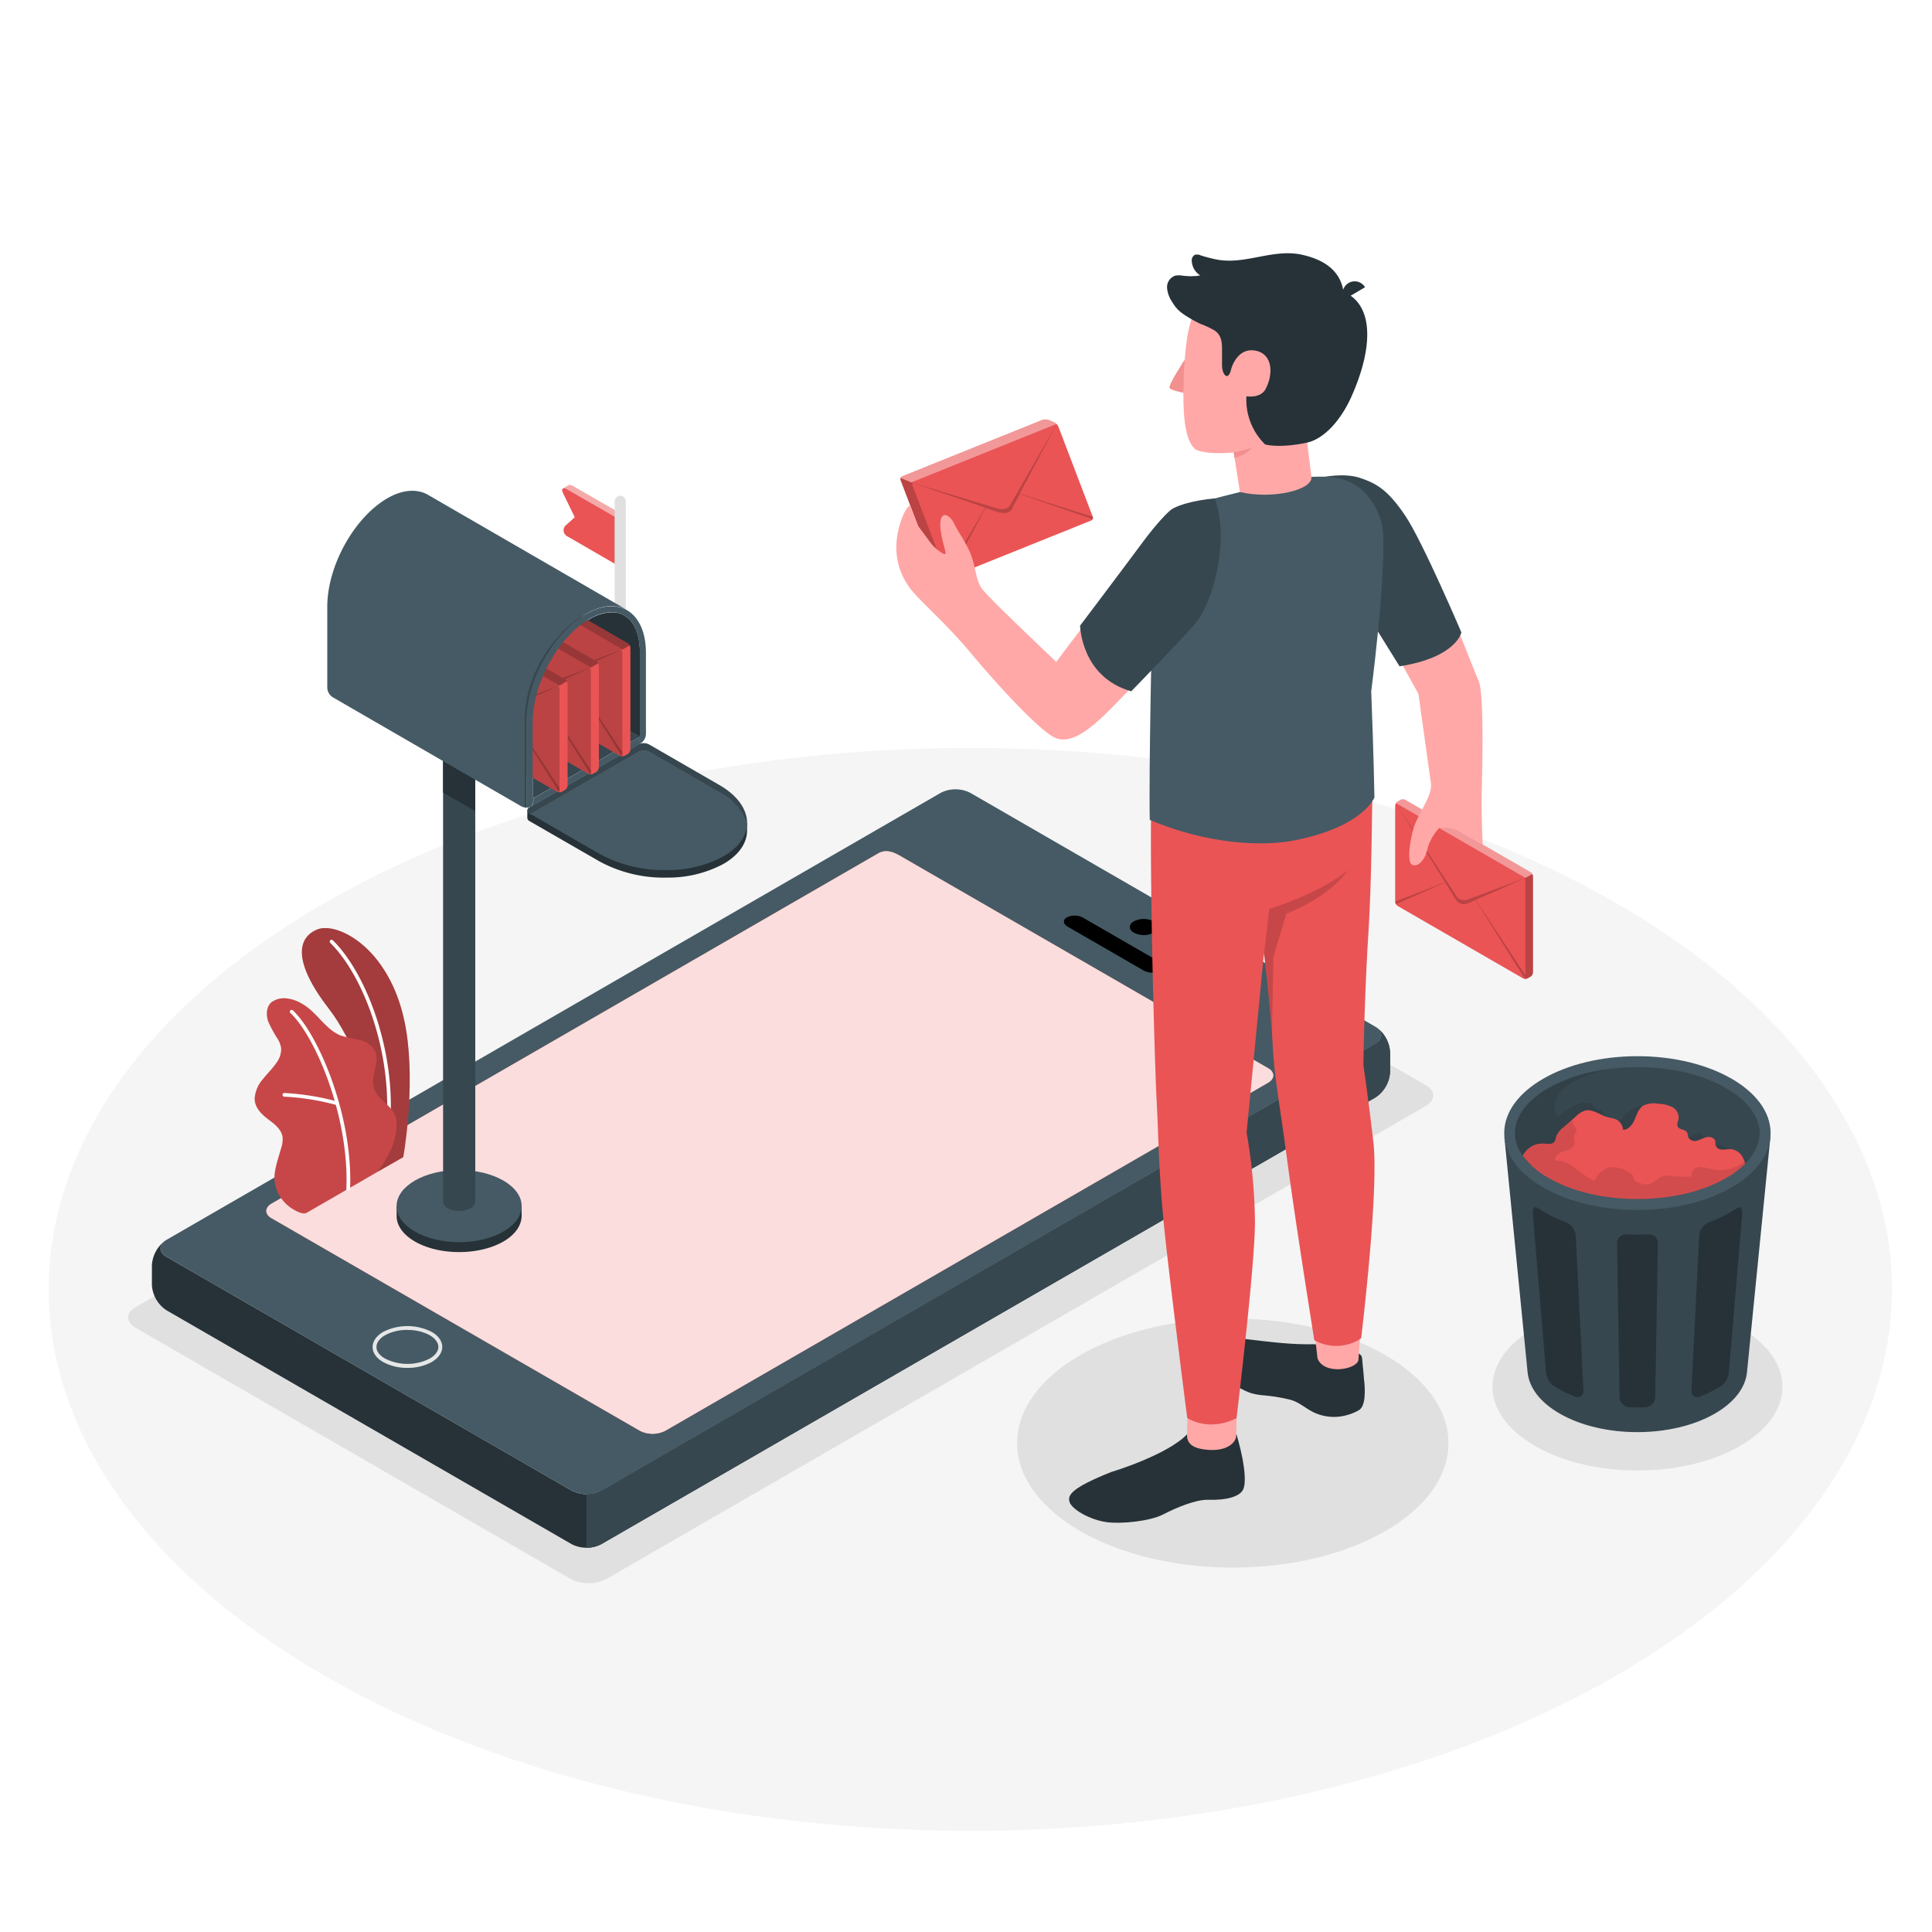 <svg class="animated" id="freepik_stories-inbox-cleanup" xmlns="http://www.w3.org/2000/svg" viewBox="0 0 500 500" version="1.1" xmlns:xlink="http://www.w3.org/1999/xlink" xmlns:svgjs="http://svgjs.com/svgjs"><style>svg#freepik_stories-inbox-cleanup:not(.animated) .animable {opacity: 0;}svg#freepik_stories-inbox-cleanup.animated #freepik--Floor--inject-4 {animation: 1s 1 forwards cubic-bezier(.36,-0.01,.5,1.38) fadeIn,1.5s Infinite  linear floating;animation-delay: 0s,1s;}svg#freepik_stories-inbox-cleanup.animated #freepik--Shadows--inject-4 {animation: 1s 1 forwards cubic-bezier(.36,-0.01,.5,1.38) slideLeft,1.5s Infinite  linear floating;animation-delay: 0s,1s;}svg#freepik_stories-inbox-cleanup.animated #freepik--Device--inject-4 {animation: 1s 1 forwards cubic-bezier(.36,-0.01,.5,1.38) slideUp,1.5s Infinite  linear floating;animation-delay: 0s,1s;}svg#freepik_stories-inbox-cleanup.animated #freepik--Plants--inject-4 {animation: 1s 1 forwards cubic-bezier(.36,-0.01,.5,1.38) zoomOut,1.5s Infinite  linear floating;animation-delay: 0s,1s;}svg#freepik_stories-inbox-cleanup.animated #freepik--Mailbox--inject-4 {animation: 1s 1 forwards cubic-bezier(.36,-0.01,.5,1.38) zoomOut,1.5s Infinite  linear floating;animation-delay: 0s,1s;}svg#freepik_stories-inbox-cleanup.animated #freepik--trash-can--inject-4 {animation: 1s 1 forwards cubic-bezier(.36,-0.01,.5,1.38) zoomIn,1.5s Infinite  linear floating;animation-delay: 0s,1s;}svg#freepik_stories-inbox-cleanup.animated #freepik--Character--inject-4 {animation: 1s 1 forwards cubic-bezier(.36,-0.01,.5,1.38) fadeIn,1.5s Infinite  linear floating;animation-delay: 0s,1s;}            @keyframes fadeIn {                0% {                    opacity: 0;                }                100% {                    opacity: 1;                }            }                    @keyframes floating {                0% {                    opacity: 1;                    transform: translateY(0px);                }                50% {                    transform: translateY(-10px);                }                100% {                    opacity: 1;                    transform: translateY(0px);                }            }                    @keyframes slideLeft {                0% {                    opacity: 0;                    transform: translateX(-30px);                }                100% {                    opacity: 1;                    transform: translateX(0);                }            }                    @keyframes slideUp {                0% {                    opacity: 0;                    transform: translateY(30px);                }                100% {                    opacity: 1;                    transform: inherit;                }            }                    @keyframes zoomOut {                0% {                    opacity: 0;                    transform: scale(1.5);                }                100% {                    opacity: 1;                    transform: scale(1);                }            }                    @keyframes zoomIn {                0% {                    opacity: 0;                    transform: scale(0.5);                }                100% {                    opacity: 1;                    transform: scale(1);                }            }        </style><g id="freepik--Floor--inject-4" class="animable animator-active" style="transform-origin: 251.12px 333.69px;"><ellipse id="freepik--floor--inject-4" cx="251.12" cy="333.69" rx="238.53" ry="140.13" style="fill: rgb(245, 245, 245); transform-origin: 251.12px 333.69px;" class="animable"></ellipse></g><g id="freepik--Shadows--inject-4" class="animable" style="transform-origin: 247.232px 312.245px;"><path id="freepik--Shadow--inject-4" d="M35.08,343.63l112.6,65a10.25,10.25,0,0,0,9.28,0L369,286.22c2.56-1.48,2.56-3.88,0-5.36l-112.6-65a10.25,10.25,0,0,0-9.28,0l-212,122.42C32.52,339.75,32.52,342.15,35.08,343.63Z" style="fill: rgb(224, 224, 224); transform-origin: 202.042px 312.245px;" class="animable"></path><ellipse id="freepik--shadow--inject-4" cx="423.78" cy="358.9" rx="37.52" ry="21.66" style="fill: rgb(224, 224, 224); transform-origin: 423.78px 358.9px;" class="animable"></ellipse><ellipse id="freepik--shadow--inject-4" cx="319.05" cy="373.47" rx="55.81" ry="32.22" style="fill: rgb(224, 224, 224); transform-origin: 319.05px 373.47px;" class="animable"></ellipse></g><g id="freepik--Device--inject-4" class="animable" style="transform-origin: 199.53px 302.417px;"><g id="freepik--Mobile--inject-4" class="animable" style="transform-origin: 199.53px 302.417px;"><g id="freepik--device--inject-4" class="animable" style="transform-origin: 199.53px 302.417px;"><path d="M42.6,321.2c-1.57,1.22-1.4,3,.51,4.06L148,385.8a8.5,8.5,0,0,0,7.63,0L355.94,270.11c1.94-1.12,2.1-2.88.45-4.1a8.5,8.5,0,0,1,3.36,6.31v5A8.41,8.41,0,0,1,356,284L155.59,399.64a8.41,8.41,0,0,1-7.63,0L43.12,339.12a8.38,8.38,0,0,1-3.81-6.61l0-5.05A8.53,8.53,0,0,1,42.6,321.2Z" style="fill: rgb(38, 50, 56); transform-origin: 199.53px 333.283px;" id="el78xoi4czjzk" class="animable"></path><path d="M43.11,325.26,148,385.8a8.5,8.5,0,0,0,7.63,0L355.94,270.11c2.1-1.21,2.11-3.19,0-4.4L251.1,205.18a8.47,8.47,0,0,0-7.63,0L43.11,320.86C41,322.08,41,324.05,43.11,325.26ZM227.35,220.83c1.8-1,3.68-.44,5.48.61l95.33,55c1.8,1,1.81,2.73,0,3.77l-156,90.07a7.28,7.28,0,0,1-6.54,0L70.3,315.27c-1.81-1-1.81-2.73,0-3.77Z" style="fill: rgb(69, 90, 100); transform-origin: 199.523px 295.488px;" id="el1ru4eeaye7t" class="animable"></path><path d="M356.39,266a8.5,8.5,0,0,1,3.36,6.31v5A8.43,8.43,0,0,1,356,284L155.59,399.64a7.91,7.91,0,0,1-3.82.92V386.7a7.87,7.87,0,0,0,3.82-.91L355.94,270.11C357.88,269,358,267.23,356.39,266Z" style="fill: rgb(55, 71, 79); transform-origin: 255.76px 333.28px;" id="elehnse88g7wv" class="animable"></path><path d="M293.46,241.39c-1.41-.82-1.41-2.14,0-2.95a5.64,5.64,0,0,1,5.12,0c1.41.81,1.41,2.13,0,2.95A5.7,5.7,0,0,1,293.46,241.39Z" id="elua2jqgfa9q" class="animable" style="transform-origin: 296.02px 239.911px;"></path><path d="M105.44,354a12.81,12.81,0,0,1-6.27-1.5c-1.77-1-2.74-2.41-2.74-3.9s1-2.89,2.74-3.91a13.85,13.85,0,0,1,12.54,0c1.77,1,2.74,2.41,2.74,3.91s-1,2.88-2.74,3.9A12.81,12.81,0,0,1,105.44,354Zm0-9.82a11.89,11.89,0,0,0-5.77,1.37c-1.45.84-2.24,1.92-2.24,3.05s.79,2.2,2.24,3a12.78,12.78,0,0,0,11.54,0c1.44-.84,2.24-1.92,2.24-3s-.8-2.21-2.24-3.05A11.89,11.89,0,0,0,105.44,344.2Z" style="fill: rgb(230, 230, 230); transform-origin: 105.44px 348.596px;" id="elrlf478iilgm" class="animable"></path><path d="M296,251.18l-19.74-11.39c-1.17-.68-1.23-1.75-.13-2.39a4.56,4.56,0,0,1,4.13.08L300,248.87c1.18.68,1.23,1.75.13,2.39A4.56,4.56,0,0,1,296,251.18Z" id="elwa58xmyj3w" class="animable" style="transform-origin: 288.132px 244.33px;"></path><path d="M227.35,220.83c1.8-1,3.68-.44,5.48.61l95.33,55c1.8,1,1.81,2.73,0,3.77l-156,90.07a7.28,7.28,0,0,1-6.54,0L70.3,315.27c-1.81-1-1.81-2.73,0-3.77Z" style="fill: rgb(234, 84, 85); transform-origin: 199.228px 295.681px;" id="el5ehtayzfepl" class="animable"></path><g id="elux9epd09e3"><path d="M227.35,220.83c1.8-1,3.68-.44,5.48.61l95.33,55c1.8,1,1.81,2.73,0,3.77l-156,90.07a7.28,7.28,0,0,1-6.54,0L70.3,315.27c-1.81-1-1.81-2.73,0-3.77Z" style="fill: rgb(255, 255, 255); opacity: 0.8; transform-origin: 199.228px 295.681px;" class="animable"></path></g></g></g></g><g id="freepik--Plants--inject-4" class="animable" style="transform-origin: 85.977px 277.104px;"><g id="freepik--plants--inject-4" class="animable" style="transform-origin: 85.977px 277.104px;"><path d="M97.73,303.26l6.63-3.79s3.18-17.52.8-32.58c-3.34-21.17-17.76-28.47-23-26.37s-6.46,8.38,3,20.61C90.73,268.35,97.91,283.61,97.73,303.26Z" style="fill: rgb(234, 84, 85); transform-origin: 92.085px 271.717px;" id="el6yg992zxi4x" class="animable"></path><g id="elkch4z5kfu4s"><path d="M97.73,303.26l6.63-3.79s3.18-17.52.8-32.58c-3.34-21.17-17.76-28.47-23-26.37s-6.46,8.38,3,20.61C90.73,268.35,97.91,283.61,97.73,303.26Z" style="opacity: 0.3; transform-origin: 92.085px 271.717px;" class="animable"></path></g><path d="M100.13,294.85h-.06a.49.49,0,0,1-.41-.54c2.74-19.82-5.23-41.54-14.19-50.29a.47.47,0,0,1,.66-.68c9.12,8.92,17.25,31,14.47,51.1A.47.47,0,0,1,100.13,294.85Z" style="fill: rgb(255, 255, 255); transform-origin: 93.24px 269.028px;" id="elz5vq8vgktd" class="animable"></path><path d="M79.34,313.88c-1,.6-3.21-.71-4-1.26A10,10,0,0,1,72,308.8a9.33,9.33,0,0,1-.83-5.63,22.38,22.38,0,0,1,.71-3l.84-2.9a7.37,7.37,0,0,0,.42-2.93c-.25-2-2-3.38-3.62-4.58-1.77-1.32-3.62-3.07-3.61-5.46a8.46,8.46,0,0,1,2.11-5c1.14-1.45,2.5-2.73,3.53-4.25a5.88,5.88,0,0,0,1.21-3.72,6.24,6.24,0,0,0-.81-2.32,31.94,31.94,0,0,1-2.54-4.66c-.58-1.67-.5-3.75.8-4.94a5.49,5.49,0,0,1,4.12-1,9.47,9.47,0,0,1,3.82,1.35c3.8,2.11,6,6.6,10,8.23A40.37,40.37,0,0,0,93,269.15a6,6,0,0,1,4,2.75c1.47,3-1.27,6.59-.23,9.73.92,2.77,3.62,3.83,5.13,6.33a6,6,0,0,1,.71,3.64,17.51,17.51,0,0,1-1.53,6.13,44.4,44.4,0,0,1-3.37,5.53C97.67,303.32,79.5,313.79,79.34,313.88Z" style="fill: rgb(234, 84, 85); transform-origin: 84.282px 286.188px;" id="elj7tt1hd4bsq" class="animable"></path><g id="eleptjo9xw62h"><path d="M79.34,313.88c-1,.6-3.21-.71-4-1.26A10,10,0,0,1,72,308.8a9.33,9.33,0,0,1-.83-5.63,22.38,22.38,0,0,1,.71-3l.84-2.9a7.37,7.37,0,0,0,.42-2.93c-.25-2-2-3.38-3.62-4.58-1.77-1.32-3.62-3.07-3.61-5.46a8.46,8.46,0,0,1,2.11-5c1.14-1.45,2.5-2.73,3.53-4.25a5.88,5.88,0,0,0,1.21-3.72,6.24,6.24,0,0,0-.81-2.32,31.94,31.94,0,0,1-2.54-4.66c-.58-1.67-.5-3.75.8-4.94a5.49,5.49,0,0,1,4.12-1,9.47,9.47,0,0,1,3.82,1.35c3.8,2.11,6,6.6,10,8.23A40.37,40.37,0,0,0,93,269.15a6,6,0,0,1,4,2.75c1.47,3-1.27,6.59-.23,9.73.92,2.77,3.62,3.83,5.13,6.33a6,6,0,0,1,.71,3.64,17.51,17.51,0,0,1-1.53,6.13,44.4,44.4,0,0,1-3.37,5.53C97.67,303.32,79.5,313.79,79.34,313.88Z" style="opacity: 0.15; transform-origin: 84.282px 286.188px;" class="animable"></path></g><path d="M90.1,308.15h0a.47.47,0,0,1-.46-.49c.78-18.76-8.06-39.48-14.49-45.5a.46.46,0,0,1,0-.66.47.47,0,0,1,.66,0c6.56,6.14,15.58,27.2,14.79,46.23A.47.47,0,0,1,90.1,308.15Z" style="fill: rgb(255, 255, 255); transform-origin: 82.829px 284.758px;" id="el01g4ahpilmb6" class="animable"></path><path d="M87.29,286a.32.32,0,0,1-.14,0,63.33,63.33,0,0,0-13.62-2.19.48.48,0,0,1,0-.95,65.16,65.16,0,0,1,13.86,2.24.47.47,0,0,1-.14.92Z" style="fill: rgb(255, 255, 255); transform-origin: 80.422px 284.44px;" id="elisoq48jjnp" class="animable"></path></g></g><g id="freepik--Mailbox--inject-4" class="animable" style="transform-origin: 139.022px 224.778px;"><g id="freepik--mailbox--inject-4" class="animable" style="transform-origin: 139.022px 224.778px;"><path d="M160.58,132.9l-12.23-7.06c-.55-.31-.94-.39-1.16-.27l-1.49.87c-.26.14-.25.59.08,1.27l3,6.16-2.22,2a1.73,1.73,0,0,0,.33,2.94l12.22,7.06,1.5-.86Z" style="fill: rgb(234, 84, 85); transform-origin: 153.064px 135.693px;" id="ellb444kqskjm" class="animable"></path><g id="el9uzbya3o0y"><path d="M160.58,132.9l-12.23-7.06c-.55-.31-.94-.39-1.16-.27l-1.49.87c-.26.14-.25.59.08,1.27l3,6.16-2.22,2a1.73,1.73,0,0,0,.33,2.94l12.22,7.06,1.5-.86Z" style="fill: rgb(255, 255, 255); opacity: 0.5; transform-origin: 153.064px 135.693px;" class="animable"></path></g><path d="M146.86,126.71c-1.2-.7-1.68-.25-1.08,1l3,6.16-2.22,2a1.73,1.73,0,0,0,.33,2.94l12.22,7.06V133.76Z" style="fill: rgb(234, 84, 85); transform-origin: 152.316px 136.125px;" id="el604wbtn1u1u" class="animable"></path><path d="M160.52,171.81a1.45,1.45,0,0,1-1.44-1.44V129.75a1.44,1.44,0,0,1,2.88,0v40.62A1.45,1.45,0,0,1,160.52,171.81Z" style="fill: rgb(224, 224, 224); transform-origin: 160.52px 150.06px;" id="eltew3k5t7epq" class="animable"></path><path d="M102.65,314.67v-2.54h.62a10,10,0,0,1,4.11-4c6.32-3.65,16.56-3.65,22.88,0a10,10,0,0,1,4.11,4H135v2.46c0,2.43-1.52,4.86-4.73,6.72-6.32,3.64-16.56,3.64-22.88,0C104.21,319.48,102.63,317.07,102.65,314.67Z" style="fill: rgb(38, 50, 56); transform-origin: 118.825px 314.716px;" id="eluonebojhz3e" class="animable"></path><ellipse cx="118.82" cy="312.13" rx="16.18" ry="9.34" style="fill: rgb(69, 90, 100); transform-origin: 118.82px 312.13px;" id="eltdwscll12ih" class="animable"></ellipse><path d="M123,186.44V311a2.07,2.07,0,0,1-1.22,1.7,6.5,6.5,0,0,1-5.89,0,2.07,2.07,0,0,1-1.22-1.7V186.44Z" style="fill: rgb(55, 71, 79); transform-origin: 118.835px 249.923px;" id="elt74wmogubxs" class="animable"></path><polygon points="114.66 196.95 114.66 205.12 122.99 209.92 122.99 201.77 114.66 196.95" style="fill: rgb(38, 50, 56); transform-origin: 118.825px 203.435px;" id="elm7ggowaejhg" class="animable"></polygon><path d="M150.11,181.7l15.4,8.9a1.11,1.11,0,0,1-.3.31l-26.94,15.55c-.23.13-.41,0-.41-.24V186.81a30.31,30.31,0,0,1,2.25-10.88Z" style="fill: rgb(55, 71, 79); transform-origin: 151.685px 191.221px;" id="elwt4imph41s" class="animable"></path><path d="M165.63,169v21.72l-25.51-14.73a2,2,0,0,1,.08-.22c2.74-6.83,7.35-12.63,12.35-15.5a11.65,11.65,0,0,1,5.77-1.79C162.83,158.43,165.63,162.46,165.63,169Z" style="fill: rgb(38, 50, 56); transform-origin: 152.875px 174.6px;" id="elq8uxadiwkug" class="animable"></path><path d="M193.34,214.92V213h-.18v.27a8.7,8.7,0,0,0-.51-1.57,14.65,14.65,0,0,0-6.44-6.54L168,194.61a3,3,0,0,0-2.75,0L137.36,210.7a3.85,3.85,0,0,1-.89-1v2h0a1,1,0,0,0,.57.8L155.27,223a34.86,34.86,0,0,0,17.44,4.12,30.32,30.32,0,0,0,14.51-3.53c4.1-2.36,6.12-5.48,6.12-8.67Z" style="fill: rgb(38, 50, 56); transform-origin: 164.905px 210.705px;" id="elp1a27a6nnv" class="animable"></path><path d="M192.65,211.68a14.65,14.65,0,0,0-6.44-6.54L168,194.61a3,3,0,0,0-2.75,0L137.36,210.7l17.91,10.35a34.86,34.86,0,0,0,17.44,4.12,30.32,30.32,0,0,0,14.51-3.53c3.68-2.12,5.69-4.85,6.06-7.7A8.32,8.32,0,0,0,192.65,211.68Z" style="fill: rgb(69, 90, 100); transform-origin: 165.32px 209.73px;" id="elfr8l1ji2zy4" class="animable"></path><path d="M193.28,213.94a8.32,8.32,0,0,0-.63-2.26,14.65,14.65,0,0,0-6.44-6.54L168,194.61a3,3,0,0,0-2.75,0L137.36,210.7l-.32-.18a.83.83,0,0,1,0-1.58l28.19-16.28a3,3,0,0,1,2.75,0l18.23,10.52c3.28,1.9,5.42,4.18,6.44,6.55a8.49,8.49,0,0,1,.65,2.4A7.82,7.82,0,0,1,193.28,213.94Z" style="fill: rgb(55, 71, 79); transform-origin: 164.904px 203.133px;" id="el9d95vhzamcq" class="animable"></path><polygon points="137.65 208.66 165.84 192.38 165.22 190.91 138.28 206.47 137.65 208.66" style="fill: rgb(69, 90, 100); transform-origin: 151.745px 199.785px;" id="elpjj07elq3h" class="animable"></polygon><g id="freepik--Letter--inject-4" class="animable" style="transform-origin: 144.255px 171.12px;"><path d="M163.15,167.66a1.5,1.5,0,0,0-.67-1.17l-34.33-19.81a1.44,1.44,0,0,0-1.34,0l-.76.43a1.5,1.5,0,0,0-.67,1.16v26.32a1.5,1.5,0,0,0,.67,1.16l34.33,19.81a1.44,1.44,0,0,0,1.34,0l.76-.43a1.51,1.51,0,0,0,.67-1.16Z" style="fill: rgb(234, 84, 85); transform-origin: 144.265px 171.12px;" id="elfycsgfg8bzf" class="animable"></path><g id="elmk3fjhrkfnn"><path d="M163,167l-1.9,1.1-35.47-20.48a1.42,1.42,0,0,1,.47-.5l.76-.43a1.44,1.44,0,0,1,1.34,0l34.32,19.81A1.44,1.44,0,0,1,163,167Z" style="opacity: 0.35; transform-origin: 144.315px 157.312px;" class="animable"></path></g><path d="M160.89,195.71h0Z" style="fill: rgb(234, 84, 85); transform-origin: 160.89px 195.71px;" id="el72ghixrhk6b" class="animable"></path><g id="el6h369b3b86k"><path d="M161.05,168.09l-.35.21a.58.58,0,0,1,.35.57v26.31a.46.46,0,0,1-.21.44.44.44,0,0,1-.32,0l-.14-.06-34.33-19.82a1.5,1.5,0,0,1-.67-1.16V148.28a1.4,1.4,0,0,1,.2-.67Z" style="opacity: 0.2; transform-origin: 143.216px 171.63px;" class="animable"></path></g><g id="elyaojr8vj9na"><path d="M161.05,168.09,145.15,174a2.6,2.6,0,0,1-3.07-1l-2.55-3.91-14.08-21.57L139,169.26l-13.64,5.34a1.49,1.49,0,0,0,.21.67l13.47-6,3,4.75a2.58,2.58,0,0,0,3.23,1l2.11-.93,13.47,21.49a.46.46,0,0,0,.21-.44v-.44L147.44,174.1Z" style="opacity: 0.2; transform-origin: 143.211px 171.55px;" class="animable"></path></g></g><g id="freepik--letter--inject-4" class="animable" style="transform-origin: 136.115px 175.775px;"><path d="M155,172.31a1.47,1.47,0,0,0-.67-1.16L120,151.33a1.53,1.53,0,0,0-1.35,0l-.75.44a1.47,1.47,0,0,0-.67,1.16v26.31a1.47,1.47,0,0,0,.67,1.16l34.32,19.82a1.5,1.5,0,0,0,1.34,0l.76-.44a1.47,1.47,0,0,0,.67-1.16Z" style="fill: rgb(234, 84, 85); transform-origin: 136.115px 175.775px;" id="el9nuuzqgjvgo" class="animable"></path><g id="elabwftequ3f"><path d="M154.83,171.65l-1.91,1.1-35.47-20.48a1.44,1.44,0,0,1,.48-.5l.76-.44a1.5,1.5,0,0,1,1.34,0l34.32,19.82A1.36,1.36,0,0,1,154.83,171.65Z" style="opacity: 0.35; transform-origin: 136.14px 161.961px;" class="animable"></path></g><path d="M152.77,200.37h0Z" style="fill: rgb(234, 84, 85); transform-origin: 152.77px 200.37px;" id="eldrt07uaw2bf" class="animable"></path><g id="el21z15p5zgz1"><path d="M152.93,172.75l-.35.21a.58.58,0,0,1,.35.57v26.31a.46.46,0,0,1-.21.44.44.44,0,0,1-.32,0l-.14-.06-34.33-19.82a1.5,1.5,0,0,1-.67-1.16V152.94a1.4,1.4,0,0,1,.2-.67Z" style="opacity: 0.2; transform-origin: 135.096px 176.29px;" class="animable"></path></g><g id="elh8nmg4ifomp"><path d="M152.92,172.75,137,178.69a2.59,2.59,0,0,1-3.07-1l-2.55-3.91L117.33,152.2l13.57,21.71-13.64,5.34a1.32,1.32,0,0,0,.21.67L130.94,174l3,4.74a2.59,2.59,0,0,0,3.24,1l2.11-.94,13.47,21.5a.49.49,0,0,0,.2-.45v-.43l-13.6-20.64Z" style="opacity: 0.2; transform-origin: 135.111px 176.25px;" class="animable"></path></g></g><g id="freepik--letter--inject-4" class="animable" style="transform-origin: 128.015px 180.431px;"><path d="M146.9,177a1.47,1.47,0,0,0-.67-1.16L111.9,156a1.47,1.47,0,0,0-1.34,0l-.76.44a1.47,1.47,0,0,0-.67,1.16V183.9a1.49,1.49,0,0,0,.67,1.16l34.33,19.82a1.5,1.5,0,0,0,1.34,0l.76-.44a1.49,1.49,0,0,0,.67-1.16Z" style="fill: rgb(234, 84, 85); transform-origin: 128.015px 180.438px;" id="eln97yr4rp5kb" class="animable"></path><g id="elc8kcozb7hrl"><path d="M146.7,176.31l-1.9,1.1-35.47-20.48a1.34,1.34,0,0,1,.47-.5l.76-.44a1.44,1.44,0,0,1,1.34,0l34.33,19.82A1.34,1.34,0,0,1,146.7,176.31Z" style="opacity: 0.35; transform-origin: 128.015px 166.617px;" class="animable"></path></g><path d="M144.64,205h0Z" style="fill: rgb(234, 84, 85); transform-origin: 144.64px 205px;" id="elpj7hadokgk" class="animable"></path><g id="el32rjwh8qtby"><path d="M144.8,177.4l-.35.21a.58.58,0,0,1,.35.57v26.31a.46.46,0,0,1-.21.44.44.44,0,0,1-.32,0l-.14-.06L109.8,185.06a1.5,1.5,0,0,1-.67-1.16V157.59a1.4,1.4,0,0,1,.2-.67Z" style="opacity: 0.2; transform-origin: 126.966px 180.94px;" class="animable"></path></g><g id="el18htrs4lsan"><path d="M144.8,177.41l-15.9,5.93a2.56,2.56,0,0,1-3.06-1l-2.56-3.92L109.2,156.85l13.57,21.72-13.64,5.34a1.54,1.54,0,0,0,.21.67l13.47-6,3,4.75a2.58,2.58,0,0,0,3.23,1l2.11-.93,13.47,21.49a.46.46,0,0,0,.21-.44v-.44l-13.61-20.64Z" style="opacity: 0.2; transform-origin: 126.981px 180.87px;" class="animable"></path></g></g><path d="M162.06,157.73c-2.73-1.43-6.35-1.18-10.31,1.11-4.45,2.56-8.46,7.19-11.27,12.51a39.18,39.18,0,0,0-1.76,3.78,31.9,31.9,0,0,0-2.45,11.68V209a2.89,2.89,0,0,1-1.37-.33L86.07,180.42A3.07,3.07,0,0,1,84.7,178V157c0-10.52,6.93-23,15.47-28,4-2.34,7.73-2.53,10.49-1v0Z" style="fill: rgb(69, 90, 100); transform-origin: 123.38px 168.007px;" id="elypi3f1j128" class="animable"></path><path d="M138.72,175.13a31.9,31.9,0,0,0-2.45,11.68V209a2.73,2.73,0,0,1-.5-.05c0-1.28,0-8.4,0-22.13,0-16.32,12.55-26.69,16-28-4.45,2.56-8.46,7.19-11.27,12.51A39.18,39.18,0,0,0,138.72,175.13Z" style="fill: rgb(55, 71, 79); transform-origin: 143.77px 183.91px;" id="el067hjqolhkb5" class="animable"></path><path d="M138.28,206.46c-.23.14-.42,0-.42-.23V186.81a30.28,30.28,0,0,1,2.26-10.87,2,2,0,0,1,.08-.22,36.4,36.4,0,0,1,1.88-4c2.74-5.06,6.48-9.22,10.47-11.51a11.65,11.65,0,0,1,5.77-1.79,6.38,6.38,0,0,1,3,.73c2.69,1.44,4.27,4.92,4.27,9.79v21.24a.9.9,0,0,1-.41.72l.62,1.47.14-.09a2.46,2.46,0,0,0,.57-.55h0a3,3,0,0,0,.66-1.74V169c0-5.63-2-9.55-5.15-11.21-2.74-1.44-6.35-1.19-10.32,1.1-4.44,2.56-8.45,7.19-11.27,12.51a39.09,39.09,0,0,0-1.75,3.78,31.9,31.9,0,0,0-2.45,11.68V209h.24a2.75,2.75,0,0,0,1.13-.32Z" style="fill: rgb(69, 90, 100); transform-origin: 151.7px 182.948px;" id="el0y8otucwt8b" class="animable"></path></g></g><g id="freepik--trash-can--inject-4" class="animable" style="transform-origin: 423.76px 321.988px;"><g id="freepik--trash-can--inject-4" class="animable" style="transform-origin: 423.76px 321.988px;"><path d="M458.17,294.35H389.34l6,60.78h0c.37,3.89,3.13,7.72,8.28,10.69,11.11,6.42,29.11,6.42,40.22,0,5.15-3,7.9-6.8,8.28-10.69h0Z" style="fill: rgb(55, 71, 79); transform-origin: 423.755px 332.493px;" id="ellt8bim93s78" class="animable"></path><ellipse cx="423.76" cy="293.24" rx="34.47" ry="19.9" style="fill: rgb(69, 90, 100); transform-origin: 423.76px 293.24px;" id="elubllvpuw40k" class="animable"></ellipse><path d="M423.76,310.3c-8.72,0-16.87-1.93-23-5.44-5.59-3.23-8.67-7.36-8.67-11.62s3.08-8.39,8.67-11.62c6.09-3.51,14.24-5.45,23-5.45s16.87,1.94,22.95,5.45c5.6,3.23,8.68,7.36,8.68,11.62s-3.08,8.39-8.68,11.62C440.63,308.37,432.48,310.3,423.76,310.3Z" style="fill: rgb(55, 71, 79); transform-origin: 423.74px 293.235px;" id="elll35np6xzvb" class="animable"></path><g id="el65zgczdq8x9"><path d="M447.42,297.27c-1.72-1.29-4.78-.12-6-1.92-.38-.57-.45-1.34-1-1.78-1.6-1.32-4,2.26-5.7,1-.62-.45-.78-1.41-1.47-1.72-.51-.22-1.09,0-1.64,0a3.3,3.3,0,0,1-2.58-2.22,11.6,11.6,0,0,0-1.59-3.21,3.54,3.54,0,0,0-2.29-1.13c-2.16-.19-3.93,1.57-5.38,3.18-.23.26-.47.52-.7.79a5.2,5.2,0,0,1-1.49,1.28,1.33,1.33,0,0,1-1,.14,1.43,1.43,0,0,1-.79-.81c-.61-1.32-.47-3.35-1.88-3.72-.38-.1-.83-.05-1.13-.31s-.29-.65-.5-.94a1.55,1.55,0,0,0-1.19-.5c-2.9-.22-5.46,1.73-7.71,3.57-1.21-.8-1.34-2.57-.88-4,1.16-3.46,4.81-5.37,8.23-6.65,1.6-.6,3.23-1.13,4.87-1.61a42,42,0,0,0-14.89,4.85c-5.59,3.23-8.67,7.36-8.67,11.62s3.08,8.39,8.67,11.62c6.09,3.51,14.24,5.44,23,5.44s16.87-1.93,22.95-5.44l.36-.22c.34-.71.65-1.43.92-2.17C448.63,300.71,448.91,298.4,447.42,297.27Z" style="opacity: 0.1; transform-origin: 420.27px 293.475px;" class="animable"></path></g><path d="M407.56,361.4a31,31,0,0,1-4.38-2.08c-.52-.3-1-.6-1.48-.92a5.21,5.21,0,0,1-1.61-3.51L396.68,314c-.12-1.37.5-1.91,1.44-1.28q.83.56,1.74,1.08a35.73,35.73,0,0,0,5.44,2.55,4.07,4.07,0,0,1,2.49,3.31l2,40.05A1.56,1.56,0,0,1,407.56,361.4Z" style="fill: rgb(38, 50, 56); transform-origin: 403.242px 337.012px;" id="el6m010kavevn" class="animable"></path><path d="M429.06,321.77l-.68,39.76a2.74,2.74,0,0,1-2.54,2.67c-1.38.06-2.78.06-4.17,0a2.74,2.74,0,0,1-2.53-2.67l-.65-39.76a2.26,2.26,0,0,1,2.45-2.32,53.62,53.62,0,0,0,5.67,0A2.26,2.26,0,0,1,429.06,321.77Z" style="fill: rgb(38, 50, 56); transform-origin: 423.775px 341.843px;" id="eltuloc7vb36" class="animable"></path><path d="M450.89,314l-3.45,40.92a5.31,5.31,0,0,1-1.62,3.52c-.47.31-1,.62-1.48.91A31.66,31.66,0,0,1,440,361.4a1.56,1.56,0,0,1-2.24-1.68l2-40.06a4.07,4.07,0,0,1,2.49-3.31,36.92,36.92,0,0,0,5.42-2.54c.61-.35,1.2-.72,1.76-1.1C450.37,312.07,451,312.6,450.89,314Z" style="fill: rgb(38, 50, 56); transform-origin: 444.318px 337.005px;" id="eli11ofcitzlh" class="animable"></path><path d="M394.11,299.06a20.48,20.48,0,0,0,6.69,5.8c6.09,3.51,14.24,5.44,23,5.44s16.87-1.93,22.95-5.44a23.78,23.78,0,0,0,4.88-3.65,6.13,6.13,0,0,0-.61-1.71,4,4,0,0,0-3.1-2.12c-.75,0-1.49.17-2.23.13a1.74,1.74,0,0,1-1.72-1.15c-.07-.33,0-.68-.05-1-.17-.87-1.27-1.24-2.15-1.08s-1.65.67-2.51.89a1.94,1.94,0,0,1-2.31-.8c-.17-.42-.11-.92-.35-1.31-.48-.81-1.9-.63-2.37-1.45-.37-.65.09-1.43.2-2.16a3.11,3.11,0,0,0-1.77-3,9,9,0,0,0-3.58-.8,5.9,5.9,0,0,0-3.9.55c-1.16.8-1.59,2.27-2.14,3.56s-1.57,2.64-3,2.63a3.22,3.22,0,0,0-1.89-2.73,13.09,13.09,0,0,0-2-.5c-2.05-.56-4-2.27-6-1.72a5.8,5.8,0,0,0-2.24,1.43l-3.34,2.93a5.38,5.38,0,0,0-1.82,2.34,4.9,4.9,0,0,1-.36,1.2c-.63,1-1.94.6-2.91.62a5.43,5.43,0,0,0-3.7,1.12A6.15,6.15,0,0,0,394.11,299.06Z" style="fill: rgb(234, 84, 85); transform-origin: 422.87px 297.916px;" id="el5wa2ld78fhx" class="animable"></path><g id="el0giyhny4wljj"><path d="M446.71,304.86a23.78,23.78,0,0,0,4.88-3.65,6.09,6.09,0,0,0-.17-.61,9.89,9.89,0,0,1-8.5,2,10.38,10.38,0,0,0-3-.6,2.15,2.15,0,0,0-2.17,1.81.8.8,0,0,1,0,.41.59.59,0,0,1-.43.24c-2.62.57-5.6-1-7.92.37a14.26,14.26,0,0,1-2.4,1.59,4.8,4.8,0,0,1-3.07-.42,1.93,1.93,0,0,1-.77-.42c-.4-.41-.39-1.06-.7-1.53a2.71,2.71,0,0,0-1.05-.77,8.22,8.22,0,0,0-4.49-1.24,5.5,5.5,0,0,0-4.17,3.55c-3.69-1.29-6.36-5.6-10.25-5.19-.34-1.2,1.09-2.11,2.29-2.47s2.69-.92,2.74-2.17c0-.52-.24-1-.18-1.54.09-.72.81-1.36.59-2.06a3.1,3.1,0,0,0-.59-.82,2.14,2.14,0,0,1-.38-1.59l-2.29,2a5.38,5.38,0,0,0-1.82,2.34,4.9,4.9,0,0,1-.36,1.2c-.63,1-1.94.6-2.91.62a5.43,5.43,0,0,0-3.7,1.12,6.15,6.15,0,0,0-1.69,2,20.48,20.48,0,0,0,6.69,5.8c6.09,3.51,14.24,5.44,23,5.44S440.63,308.37,446.71,304.86Z" style="opacity: 0.1; transform-origin: 422.895px 300.01px;" class="animable"></path></g></g></g><g id="freepik--Character--inject-4" class="animable" style="transform-origin: 314.355px 229.816px;"><g id="freepik--character--inject-4" class="animable" style="transform-origin: 314.355px 229.816px;"><g id="freepik--letter--inject-4" class="animable" style="transform-origin: 378.905px 230.072px;"><path d="M396.74,226.81a1.39,1.39,0,0,0-.63-1.1L363.69,207a1.42,1.42,0,0,0-1.27,0l-.71.42a1.4,1.4,0,0,0-.64,1.09v24.85a1.4,1.4,0,0,0,.64,1.1l32.42,18.72a1.4,1.4,0,0,0,1.26,0l.72-.42a1.39,1.39,0,0,0,.63-1.09Z" style="fill: rgb(234, 84, 85); transform-origin: 378.905px 230.09px;" id="el6n3dalcz50h" class="animable"></path><g id="elh1kmjkjzxpg"><path d="M396.56,226.18l-1.8,1-33.5-19.34a1.3,1.3,0,0,1,.45-.48l.71-.41a1.42,1.42,0,0,1,1.27,0l32.42,18.72A1.45,1.45,0,0,1,396.56,226.18Z" style="fill: rgb(255, 255, 255); opacity: 0.4; transform-origin: 378.91px 216.99px;" class="animable"></path></g><g id="elya69r90qrch"><path d="M396.74,226.81v24.85a1.39,1.39,0,0,1-.63,1.09l-.72.42-.17.08-.26.06a1.68,1.68,0,0,1-.5,0l-.12,0a.13.13,0,0,1-.08,0,.35.35,0,0,0,.3,0,.44.44,0,0,0,.2-.42V228a.55.55,0,0,0-.33-.54l.33-.19,1.8-1A1.37,1.37,0,0,1,396.74,226.81Z" style="opacity: 0.2; transform-origin: 395.5px 239.807px;" class="animable"></path></g><g id="els0nx95nsc4"><path d="M394.76,227.22l-15,5.61a2.45,2.45,0,0,1-2.9-1l-2.41-3.7-13.3-20.37L374,228.32l-12.89,5a1.41,1.41,0,0,0,.2.64L374,228.38l2.81,4.48a2.43,2.43,0,0,0,3.05.94l2-.88,12.71,20.3a.44.44,0,0,0,.2-.42v-.41l-12.85-19.5Z" style="opacity: 0.2; transform-origin: 377.941px 230.49px;" class="animable"></path></g></g><path d="M367.09,179.57l-14.87-26.84s-16.53-20.64-10.06-29.2c8.82-.81,16.62.73,24,15,8.29,15.91,12.23,27.43,16.54,37.8,1.19,2.87,1.07,17,.79,27.69-.18,7,.24,14.59.24,14.59l-5.6-3.23a8.65,8.65,0,0,0-4.21-1.16h-1.4a12.84,12.84,0,0,0-3,5.13c-.89,4-3.08,5.24-4.26,4.3-.57-.46-1-2.82.33-8.42,1.08-4.6,5.27-9.1,4.72-12.62Z" style="fill: rgb(255, 168, 167); transform-origin: 362.194px 173.652px;" id="el31s6hyaag1d" class="animable"></path><path d="M342.16,123.53s5.62-1.26,9.84.16,7.18,3.07,11.69,9.79,14.51,30.18,14.51,30.18-1.21,6.46-16,8.78l-14.74-23.73Z" style="fill: rgb(55, 71, 79); transform-origin: 360.18px 147.727px;" id="elppylkyf8fpj" class="animable"></path><polygon points="319.11 116.05 322.08 134.78 340.66 133.79 338 112.01 319.11 116.05" style="fill: rgb(255, 168, 167); transform-origin: 329.885px 123.395px;" id="elm15fmd14k6" class="animable"></polygon><path d="M306.62,93.05s-4.43,6.72-3.92,7.38,3.76,1.26,3.76,1.26Z" style="fill: rgb(242, 143, 143); transform-origin: 304.64px 97.37px;" id="eliysv7ekkd8j" class="animable"></path><path d="M318.92,74.47c-9,1.89-11.55,5.83-12.4,20.06-.88,14.87.64,19.55,2.59,21.55,1.32,1.35,8.65,1.6,12.35.58,4.63-1.28,15.09-5,20-12.47,5.76-8.8,7.27-20.73,1.1-25.62C333.87,71.68,322.56,73.7,318.92,74.47Z" style="fill: rgb(255, 168, 167); transform-origin: 326.4px 95.438px;" id="eltds3cg5zgnp" class="animable"></path><path d="M319.28,117.07a37.3,37.3,0,0,0,4.72-1.19,8.37,8.37,0,0,1-4.5,2.6Z" style="fill: rgb(242, 143, 143); transform-origin: 321.64px 117.18px;" id="eld7lx7xmwzym" class="animable"></path><path d="M304.71,80A12.59,12.59,0,0,0,307,81.78a31.71,31.71,0,0,0,3.74,2.07,21.6,21.6,0,0,1,3.64,1.71c1.63,1.16,1.84,2.69,1.88,4.56,0,1.22,0,2.74,0,4.39,0,2.47,1.6,4.34,2.37,1,0,0,1.42-5.49,6.05-4.8s5,5.91,2.84,10c-1.35,2.49-4.95,1.84-4.95,1.84a16.21,16.21,0,0,0,4.84,12.47s3.57,1.08,10.86-.47c4.48-1,8.78-5.89,11.44-11.82,5.63-12.54,6-23.83-2-27.21-.87-5.78-5.42-8.37-10.6-9.56-7.76-1.78-15,2.82-22.69,1.11a36.74,36.74,0,0,1-3.74-1,2.09,2.09,0,0,0-1.51-.1,1.71,1.71,0,0,0-.73,1.71,4.64,4.64,0,0,0,2.26,3.64c-.16-.09-.91.11-1.11.12-.43,0-.86,0-1.29.05a23.53,23.53,0,0,1-2.52-.18,4.62,4.62,0,0,0-1.74.06,3.14,3.14,0,0,0-2,3.16,7.75,7.75,0,0,0,1.38,3.72,11.3,11.3,0,0,0,.93,1.33C304.51,79.75,304.61,79.86,304.71,80Z" style="fill: rgb(38, 50, 56); transform-origin: 327.936px 90.465px;" id="eldmrwd5tuy0a" class="animable"></path><path d="M347.91,77.5l5.36-3.16a3.11,3.11,0,0,0-5.36,3.16Z" style="fill: rgb(38, 50, 56); transform-origin: 350.374px 75.154px;" id="elw0s1tnzgtfj" class="animable"></path><path d="M352.91,355.79,353,357a21.85,21.85,0,0,1,.12,4.78c-.13,1.1-.45,2.59-1.47,3.19a12.88,12.88,0,0,1-3.5,1.37,12.25,12.25,0,0,1-8.11-.8c-2.1-1-3.75-2.62-6-3.26a45.32,45.32,0,0,0-7.16-1.18,16.14,16.14,0,0,1-3.16-.58,15,15,0,0,1-2.28-1,22.46,22.46,0,0,1-6.77-4.94,10.72,10.72,0,0,1-2.41-4.83c-.21-1.05-.64-4.09,1.12-4,8.62.39,17.15,2.24,25.78,2.14a9.45,9.45,0,0,1,1.68.07,7,7,0,0,1,2.89,1.35,3,3,0,0,0,2.65.65,13.16,13.16,0,0,1,4.47.06,2.11,2.11,0,0,1,1.54,1,2.35,2.35,0,0,1,.13.65C352.64,353,352.78,354.41,352.91,355.79Z" style="fill: rgb(38, 50, 56); transform-origin: 332.627px 356.221px;" id="el2p56b6lj3o6" class="animable"></path><path d="M352,345.46l-.44,6.5c-.42,2.47-8.85,4-10.59-.39l-.83-7.37Z" style="fill: rgb(255, 168, 167); transform-origin: 346.07px 349.277px;" id="ela377udcfpq" class="animable"></path><path d="M320,371.16s1,3.38,1.56,6.33c.42,2.34,1,6.25.16,8s-4.07,2.8-9,2.65c-3.2-.1-8.23,2-11.69,3.79s-10.92,2.51-14.64,2c-4.39-.62-8.88-3.27-9.55-5.11s.32-3.7,10.77-7.88c.1,0,14.51-4.37,19.65-9.79Z" style="fill: rgb(38, 50, 56); transform-origin: 299.413px 382.62px;" id="elgsoowxeedkq" class="animable"></path><path d="M320.05,367s-.08,2.86-.11,4.5-2,4-7,3.74c-3.51-.21-5.94-1.21-5.73-4.1l.09-4.17Z" style="fill: rgb(255, 168, 167); transform-origin: 313.624px 371.115px;" id="el8kr3x7ooyw" class="animable"></path><path d="M355.43,295.56c-1.48-12.65-2.59-19.89-2.59-19.89s.25-17.61,1.29-34c1.11-17.74.86-40.08,1.3-44.5,0,0-57-12.17-57.46,8.38-.54,23.88,1,73.29,1.39,79.72.48,9,.5,18.43,2,33.08,1.51,14.47,5.9,48.65,5.9,48.65,6.47,3.69,12.76,0,12.76,0s4.95-41,4.76-51.37a142.77,142.77,0,0,0-2.16-22.52l4.49-46.35s1.76,14.33,2.24,23.36,1.71,14.55,3.94,31.35c1.94,14.59,6.85,45.36,6.85,45.36a11.52,11.52,0,0,0,12.12-.48S356.91,308.21,355.43,295.56Z" style="fill: rgb(234, 84, 85); transform-origin: 326.789px 281.116px;" id="el5tt8rkok75r" class="animable"></path><g id="elgljjitxa0ah"><path d="M348.82,225.19s-3.95,6.51-15.93,11.29l-3.34,11.19-.36,19.67c-.46-6.34-1.16-13.26-2.05-20.59l1.35-11.53S341.72,231.21,348.82,225.19Z" style="opacity: 0.15; transform-origin: 337.98px 246.265px;" class="animable"></path></g><path d="M357.62,135.52c-2.29-8.14-7.66-11.74-13.63-12.12-1.52-.1-4.6,0-4.6,0,.42,3.45-10.21,5.89-18.48,3.94-2.49.66-6.62,1.59-8.7,2.28-5.94,2-13.07,9.41-14,28.8,0,0-.94,41.67-.65,53.77,14.68,6.2,28.85,7,37.4,5.3,17.81-3.47,20.74-11.1,20.74-11.1s-.17-10.59-.83-27.48C357.89,154.93,358.61,139.06,357.62,135.52Z" style="fill: rgb(69, 90, 100); transform-origin: 327.77px 170.812px;" id="elyrvetugio3h" class="animable"></path><g id="freepik--letter--inject-4" class="animable" style="transform-origin: 257.942px 128.995px;"><path d="M233.07,124.26a.77.77,0,0,1,.45-1l36.34-14.62a2.69,2.69,0,0,1,1.68.12l1.1.46a2.43,2.43,0,0,1,1.23,1.09l8.93,23.42a.76.76,0,0,1-.45,1L246,149.35a2.69,2.69,0,0,1-1.68-.12l-1.1-.46a2.46,2.46,0,0,1-1.24-1.09Z" style="fill: rgb(234, 84, 85); transform-origin: 257.937px 128.995px;" id="elda5chwyrvbe" class="animable"></path><g id="elbpu4t1muh2j"><path d="M233.09,123.69l2.77,1.15,37.54-15.11a3,3,0,0,0-.76-.48l-1.1-.46a2.62,2.62,0,0,0-1.68-.12l-36.34,14.62A.81.81,0,0,0,233.09,123.69Z" style="fill: rgb(255, 255, 255); opacity: 0.4; transform-origin: 253.245px 116.712px;" class="animable"></path></g><g id="elp3o02c941gk"><path d="M233.07,124.26,242,147.68a2.46,2.46,0,0,0,1.24,1.09l1.1.46.26.09.36.08a3.77,3.77,0,0,0,.66,0l.15,0,.09,0a.68.68,0,0,1-.4,0,.69.69,0,0,1-.41-.41l-8.93-23.41a.33.33,0,0,1,.24-.48l-.5-.21-2.77-1.15A.75.75,0,0,0,233.07,124.26Z" style="opacity: 0.2; transform-origin: 239.446px 136.585px;" class="animable"></path></g><g id="elhs8ad864rs9"><path d="M235.86,124.84l21.95,6.68c1.57.48,3,.22,3.51-.63l1.87-3.25,10.34-18-9.65,18.13,18.93,6a.75.75,0,0,1,0,.57l-18.92-6.48-2.11,4c-.48.91-2.07,1.16-3.72.6l-3-1-9.6,17.94a.69.69,0,0,1-.41-.41l-.15-.39L255,131.38Z" style="opacity: 0.2; transform-origin: 259.363px 129.52px;" class="animable"></path></g></g><path d="M294.9,143.25c-6.75,8.66-16.2,20.84-21.54,28.06-3.84-3.69-17.83-16.91-19.27-19-1.61-2.32-1.54-5.5-2.87-8.9-1.08-2.78-3.52-6.21-4.15-7.63-1.15-2.6-3.68-3.89-3.72-.09,0,3.16,1.5,6.92,1.33,7.64-.08.31-1.33-.32-2.69-1.6a12.65,12.65,0,0,1-1.62-1.88L237.53,136l-2-5.15s-.79.11-1.79,2.49c-2.88,6.86-2.5,14.37,3.05,20.42,3.29,3.59,8.83,8.5,14.58,15.4S267.9,188,272.5,190.65c4.14,2.38,9.19-1.38,15-7.26,8.15-8.21,20.75-22,20.75-22s9.4-15.94,3.92-31.77C305.3,129.88,303.52,132.2,294.9,143.25Z" style="fill: rgb(255, 168, 167); transform-origin: 272.928px 160.497px;" id="elmjexjwlr4c" class="animable"></path><path d="M314.42,129s-6.63.43-10.85,2.58c-1.13.58-4.37,4.1-7.45,8.22-6,8.09-16.59,22.11-16.59,22.11s.2,13.29,13.23,17c0,0,13.05-13.39,16.56-17.53C313.89,156,318.35,140,314.42,129Z" style="fill: rgb(55, 71, 79); transform-origin: 297.731px 153.955px;" id="el33ug1lko8ze" class="animable"></path></g></g><defs>     <filter id="active" height="200%">         <feMorphology in="SourceAlpha" result="DILATED" operator="dilate" radius="2"></feMorphology>                <feFlood flood-color="#32DFEC" flood-opacity="1" result="PINK"></feFlood>        <feComposite in="PINK" in2="DILATED" operator="in" result="OUTLINE"></feComposite>        <feMerge>            <feMergeNode in="OUTLINE"></feMergeNode>            <feMergeNode in="SourceGraphic"></feMergeNode>        </feMerge>    </filter>    <filter id="hover" height="200%">        <feMorphology in="SourceAlpha" result="DILATED" operator="dilate" radius="2"></feMorphology>                <feFlood flood-color="#ff0000" flood-opacity="0.5" result="PINK"></feFlood>        <feComposite in="PINK" in2="DILATED" operator="in" result="OUTLINE"></feComposite>        <feMerge>            <feMergeNode in="OUTLINE"></feMergeNode>            <feMergeNode in="SourceGraphic"></feMergeNode>        </feMerge>            <feColorMatrix type="matrix" values="0   0   0   0   0                0   1   0   0   0                0   0   0   0   0                0   0   0   1   0 "></feColorMatrix>    </filter></defs></svg>